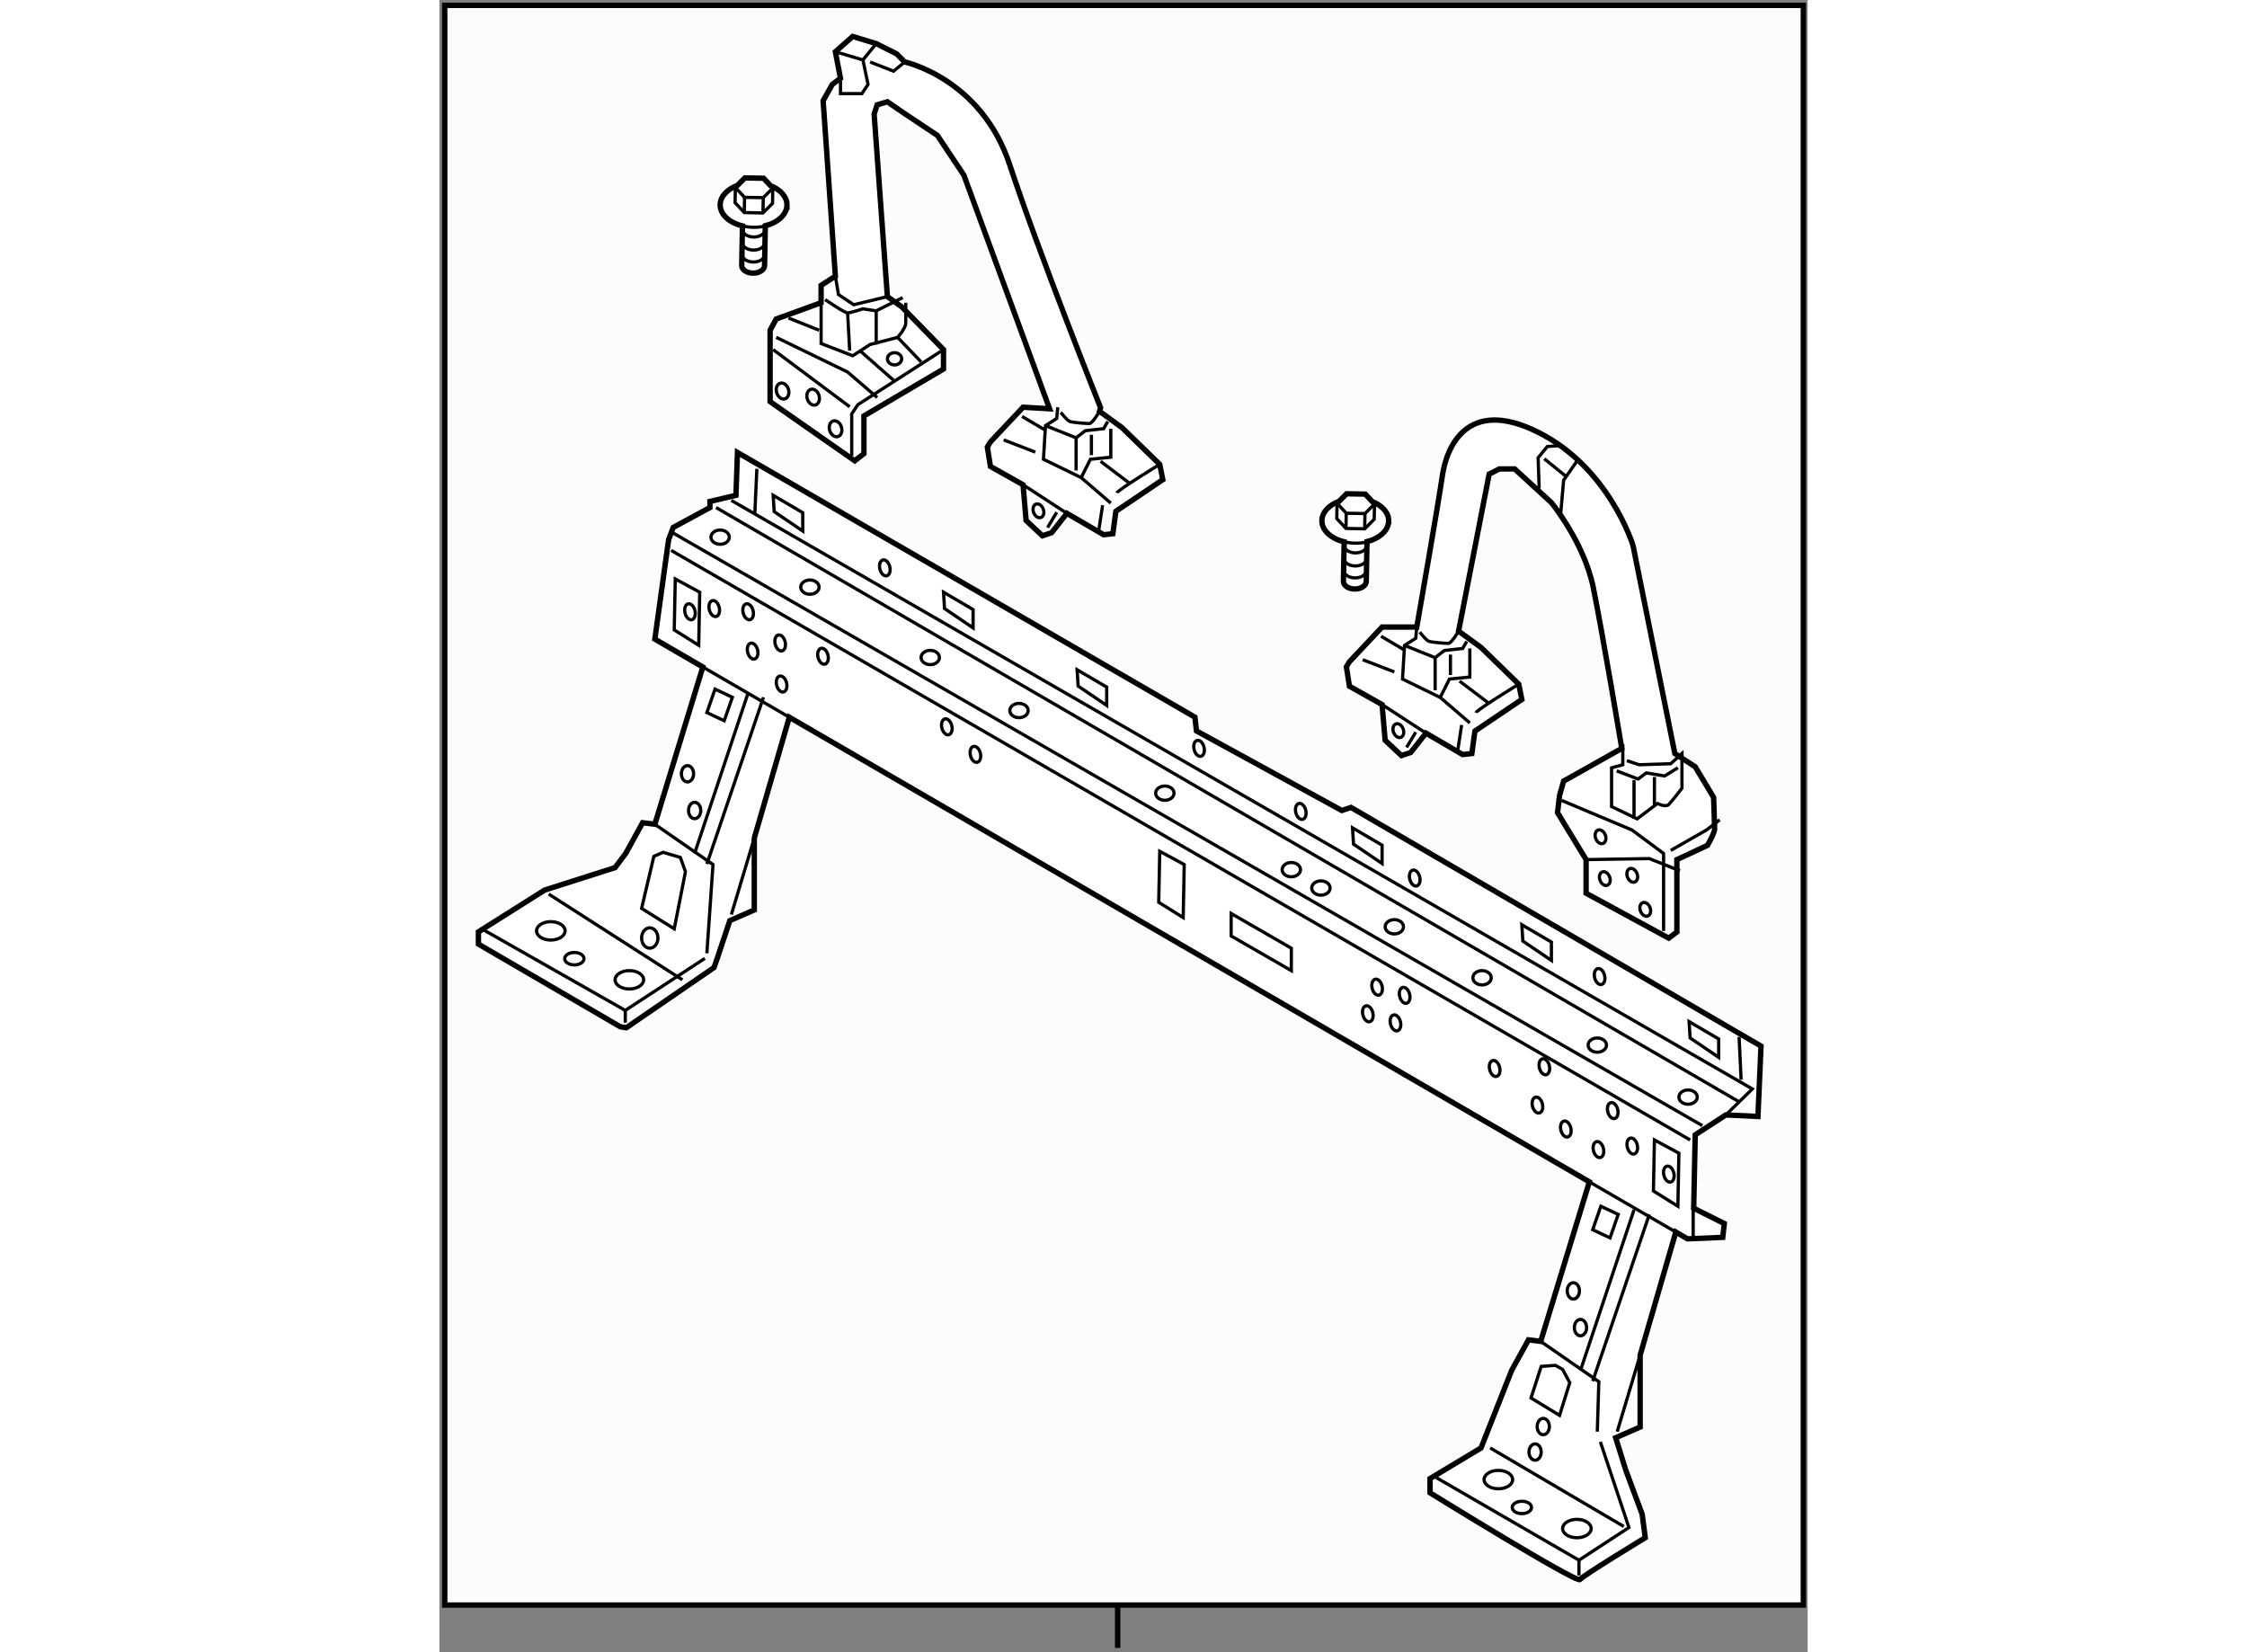 <?xml version="1.0" encoding="utf-8"?>
<!-- Generator: Adobe Illustrator 15.1.0, SVG Export Plug-In . SVG Version: 6.00 Build 0)  -->
<!DOCTYPE svg PUBLIC "-//W3C//DTD SVG 1.1//EN" "http://www.w3.org/Graphics/SVG/1.1/DTD/svg11.dtd">
<svg version="1.1" xmlns="http://www.w3.org/2000/svg" xmlns:xlink="http://www.w3.org/1999/xlink" x="0px" y="0px" width="244.8px"
	 height="180px" viewBox="45.624 9.337 127.172 153.563" enable-background="new 0 0 244.8 180" xml:space="preserve">
	
<rect x="45.624" y="9.337" width="127.172" height="153.563" fill="#808080" stroke="none"/>
	
<g><rect x="46.124" y="9.837" fill="#FCFCFC" stroke="#000000" stroke-width="0.5" width="126.272" height="148.68"></rect><line fill="none" stroke="#000000" stroke-width="0.5" x1="108.667" y1="158.518" x2="108.667" y2="162.5"></line></g><g><path fill="#FFFFFF" stroke="#000000" stroke-width="0.5" d="M76.404,26.596l-0.644-0.692l-1.739-0.032l-0.702,0.703
			c-0.953,0.359-1.603,1.036-1.596,1.819c0.009,0.9,0.872,1.656,2.072,1.941l-0.069,3.682c0.004,0.393,0.481,0.711,1.068,0.707
			c0.587-0.001,1.06-0.324,1.055-0.717l0.068-3.686c1.182-0.299,2.022-1.06,2.013-1.955l0.003,0.002
			C77.928,27.61,77.31,26.956,76.404,26.596z"></path><polyline fill="none" stroke="#000000" stroke-width="0.3" points="76.565,26.771 76.615,26.823 76.589,28.24 75.701,29.129 
			73.964,29.095 73.109,28.175 73.135,26.756 73.185,26.708 		"></polyline><polyline fill="none" stroke="#000000" stroke-width="0.3" points="76.615,26.823 75.729,27.709 73.987,27.679 73.135,26.756 		
			"></polyline><line fill="none" stroke="#000000" stroke-width="0.3" x1="73.964" y1="29.095" x2="73.987" y2="27.679"></line><line fill="none" stroke="#000000" stroke-width="0.3" x1="75.701" y1="29.129" x2="75.729" y2="27.709"></line><path fill="none" stroke="#000000" stroke-width="0.3" d="M73.75,32.984c0.006,0.393,0.483,0.709,1.07,0.706
			c0.586-0.001,1.058-0.324,1.054-0.717"></path><path fill="none" stroke="#000000" stroke-width="0.3" d="M73.768,31.872c0.006,0.394,0.483,0.711,1.07,0.709
			s1.059-0.325,1.055-0.719"></path><path fill="none" stroke="#000000" stroke-width="0.3" d="M73.789,30.659c0.005,0.393,0.481,0.709,1.067,0.707
			c0.587-0.002,1.059-0.324,1.056-0.716"></path><path fill="none" stroke="#000000" stroke-width="0.3" d="M73.923,30.36c0.31,0.067,0.644,0.104,0.988,0.103
			c0.355-0.001,0.694-0.043,1.015-0.119"></path></g><g><path fill="#FFFFFF" stroke="#000000" stroke-width="0.5" d="M132.328,55.954l-0.643-0.692l-1.74-0.032l-0.702,0.703
			c-0.953,0.359-1.602,1.036-1.595,1.819c0.009,0.9,0.872,1.657,2.071,1.941l-0.068,3.682c0.003,0.393,0.48,0.711,1.067,0.707
			c0.588-0.001,1.06-0.324,1.056-0.717l0.067-3.686c1.182-0.299,2.023-1.06,2.013-1.954l0.004,0.001
			C133.852,56.969,133.233,56.314,132.328,55.954z"></path><polyline fill="none" stroke="#000000" stroke-width="0.3" points="132.489,56.129 132.539,56.182 132.513,57.599 131.625,58.487 
			129.888,58.453 129.033,57.533 129.059,56.115 129.109,56.066 		"></polyline><polyline fill="none" stroke="#000000" stroke-width="0.3" points="132.539,56.182 131.653,57.068 129.911,57.037 129.059,56.115 
					"></polyline><line fill="none" stroke="#000000" stroke-width="0.3" x1="129.888" y1="58.453" x2="129.911" y2="57.037"></line><line fill="none" stroke="#000000" stroke-width="0.3" x1="131.625" y1="58.487" x2="131.653" y2="57.068"></line><path fill="none" stroke="#000000" stroke-width="0.3" d="M129.675,62.343c0.005,0.394,0.482,0.709,1.069,0.706
			c0.587-0.001,1.058-0.324,1.055-0.717"></path><path fill="none" stroke="#000000" stroke-width="0.3" d="M129.692,61.23c0.006,0.394,0.483,0.711,1.069,0.709
			c0.587-0.002,1.059-0.325,1.055-0.718"></path><path fill="none" stroke="#000000" stroke-width="0.3" d="M129.713,60.019c0.005,0.392,0.481,0.708,1.068,0.707
			c0.586-0.003,1.059-0.325,1.055-0.717"></path><path fill="none" stroke="#000000" stroke-width="0.3" d="M129.847,59.72c0.31,0.066,0.645,0.103,0.988,0.102
			c0.355,0,0.694-0.043,1.015-0.119"></path></g><g><path fill="#FFFFFF" stroke="#000000" stroke-width="0.5" d="M130.354,84.383l-0.854,0.284l-13.509-7.395l-0.143-1.279
			L73.331,51.393l-0.142,3.981l-2.418,0.569v0.568l-3.412,1.849l-0.427,1.138l-1.28,9.243l4.46,2.589l-4.46,14.617l-1.138-0.143
			l-1.563,2.844l-0.996,1.328l-6.541,2.085l-6.161,3.887v1.137l13.177,7.68l0.568,0.094l8.153-5.594l0.331-0.947l1.138-3.412
			l2.275-0.996v-6.683L78.151,76l74.358,43.183l-4.523,14.826l-1.138-0.141l-1.564,2.844l-2.844,7.203l-4.739,2.846v1.326
			c0,0,13.65,8.438,13.936,8.059c0.284-0.379,6.066-3.887,6.066-3.887l-0.284-2.18l-1.517-4.076l-0.948-3.035l2.274-0.994v-6.684
			l3.317-11.441l1.091,0.633l3.271-0.141l0.143-1.281l-2.844-1.422l0.142-6.824l2.845-1.85l2.985,0.143l0.285-6.541L130.354,84.383z
			"></path><line fill="none" stroke="#000000" stroke-width="0.3" x1="69.35" y1="88.649" x2="74.327" y2="73.718"></line><line fill="none" stroke="#000000" stroke-width="0.3" x1="70.487" y1="89.645" x2="75.749" y2="74.145"></line><line fill="none" stroke="#000000" stroke-width="0.3" x1="72.763" y1="94.338" x2="74.896" y2="87.227"></line><polyline fill="none" stroke="#000000" stroke-width="0.3" points="65.652,85.948 71.057,89.692 70.487,97.939 		"></polyline><polygon fill="none" stroke="#000000" stroke-width="0.3" points="71.246,73.386 70.487,75.567 72.099,76.326 72.857,74.145 		"></polygon><ellipse fill="none" stroke="#000000" stroke-width="0.3" cx="68.686" cy="81.255" rx="0.569" ry="0.758"></ellipse><ellipse fill="none" stroke="#000000" stroke-width="0.3" cx="69.35" cy="84.667" rx="0.569" ry="0.759"></ellipse><line fill="none" stroke="#000000" stroke-width="0.3" x1="151.683" y1="136.713" x2="156.66" y2="121.781"></line><line fill="none" stroke="#000000" stroke-width="0.3" x1="152.82" y1="137.707" x2="158.082" y2="122.209"></line><line fill="none" stroke="#000000" stroke-width="0.3" x1="155.096" y1="142.4" x2="157.229" y2="135.291"></line><polyline fill="none" stroke="#000000" stroke-width="0.3" points="147.986,134.01 153.39,137.756 153.247,142.4 		"></polyline><polygon fill="none" stroke="#000000" stroke-width="0.3" points="153.578,121.451 152.82,123.631 154.432,124.389 
			155.191,122.209 		"></polygon><ellipse fill="none" stroke="#000000" stroke-width="0.3" cx="151.019" cy="129.318" rx="0.569" ry="0.758"></ellipse><ellipse fill="none" stroke="#000000" stroke-width="0.3" cx="151.683" cy="132.73" rx="0.569" ry="0.76"></ellipse><ellipse fill="none" stroke="#000000" stroke-width="0.3" cx="148.224" cy="141.926" rx="0.568" ry="0.76"></ellipse><path fill="none" stroke="#000000" stroke-width="0.3" d="M148.033,144.295c0,0.42-0.254,0.76-0.568,0.76s-0.568-0.34-0.568-0.76
			c0-0.416,0.254-0.758,0.568-0.758S148.033,143.879,148.033,144.295z"></path><polyline fill="none" stroke="#000000" stroke-width="0.3" points="49.727,95.76 62.903,103.248 70.298,98.414 		"></polyline><line fill="none" stroke="#000000" stroke-width="0.3" x1="55.794" y1="92.441" x2="68.212" y2="100.404"></line><polygon fill="none" stroke="#000000" stroke-width="0.3" points="67.454,95.664 68.497,90.355 68.022,89.028 66.411,88.553 
			65.559,88.934 64.563,93.16 64.421,93.768 		"></polygon><ellipse fill="none" stroke="#000000" stroke-width="0.3" cx="55.983" cy="95.854" rx="1.328" ry="0.854"></ellipse><ellipse fill="none" stroke="#000000" stroke-width="0.3" cx="63.283" cy="100.404" rx="1.328" ry="0.854"></ellipse><ellipse fill="none" stroke="#000000" stroke-width="0.3" cx="58.169" cy="98.441" rx="0.897" ry="0.578"></ellipse><ellipse fill="none" stroke="#000000" stroke-width="0.3" cx="144.052" cy="146.855" rx="1.328" ry="0.854"></ellipse><ellipse fill="none" stroke="#000000" stroke-width="0.3" cx="151.351" cy="151.406" rx="1.328" ry="0.854"></ellipse><path fill="none" stroke="#000000" stroke-width="0.3" d="M147.135,149.443c0,0.318-0.402,0.578-0.897,0.578
			s-0.897-0.26-0.897-0.578c0-0.316,0.402-0.574,0.897-0.574S147.135,149.127,147.135,149.443z"></path><polyline fill="none" stroke="#000000" stroke-width="0.3" points="138.27,146.666 151.541,154.346 156.187,151.311 
			153.531,143.348 		"></polyline><line fill="none" stroke="#000000" stroke-width="0.3" x1="143.293" y1="143.916" x2="155.713" y2="151.217"></line><polygon fill="none" stroke="#000000" stroke-width="0.3" points="148.033,136.334 147.086,139.271 149.74,140.885 
			150.688,137.85 150.024,136.617 149.361,136.238 		"></polygon><ellipse fill="none" stroke="#000000" stroke-width="0.3" cx="65.179" cy="96.518" rx="0.758" ry="0.947"></ellipse><line fill="none" stroke="#000000" stroke-width="0.3" x1="62.903" y1="103.248" x2="62.903" y2="104.385"></line><line fill="none" stroke="#000000" stroke-width="0.3" x1="151.541" y1="154.346" x2="151.541" y2="155.768"></line><line fill="none" stroke="#000000" stroke-width="0.3" x1="70.112" y1="71.331" x2="78.151" y2="76"></line><line fill="none" stroke="#000000" stroke-width="0.3" x1="152.51" y1="119.184" x2="160.546" y2="123.85"></line><polyline fill="none" stroke="#000000" stroke-width="0.3" points="72.763,55.848 167.656,110.547 165.192,112.965 		"></polyline><line fill="none" stroke="#000000" stroke-width="0.3" x1="71.341" y1="56.512" x2="166.329" y2="111.686"></line><line fill="none" stroke="#000000" stroke-width="0.3" x1="67.359" y1="58.882" x2="163.013" y2="113.961"></line><line fill="none" stroke="#000000" stroke-width="0.3" x1="67.17" y1="60.494" x2="161.875" y2="115.289"></line><line fill="none" stroke="#000000" stroke-width="0.3" x1="162.159" y1="121.26" x2="162.159" y2="124.389"></line><polygon fill="none" stroke="#000000" stroke-width="0.3" points="67.549,63.148 67.454,67.888 69.729,69.31 69.823,64.38 		"></polygon><ellipse transform="matrix(0.972 -0.236 0.236 0.972 -13.666 18.106)" fill="none" stroke="#000000" stroke-width="0.3" cx="68.888" cy="66.203" rx="0.474" ry="0.758"></ellipse><ellipse transform="matrix(0.972 -0.235 0.235 0.972 -13.487 18.55)" fill="none" stroke="#000000" stroke-width="0.3" cx="71.163" cy="65.918" rx="0.474" ry="0.758"></ellipse><ellipse transform="matrix(0.972 -0.235 0.235 0.972 -14.337 19.572)" fill="none" stroke="#000000" stroke-width="0.3" cx="74.765" cy="69.806" rx="0.475" ry="0.758"></ellipse><ellipse transform="matrix(0.972 -0.235 0.235 0.972 -14.086 20.153)" fill="none" stroke="#000000" stroke-width="0.3" cx="77.325" cy="69.047" rx="0.475" ry="0.758"></ellipse><ellipse transform="matrix(0.972 -0.235 0.235 0.972 -14.959 20.215)" fill="none" stroke="#000000" stroke-width="0.3" cx="77.42" cy="72.934" rx="0.474" ry="0.758"></ellipse><ellipse transform="matrix(0.972 -0.236 0.236 0.972 -13.513 19.38)" fill="none" stroke="#000000" stroke-width="0.3" cx="74.291" cy="66.203" rx="0.474" ry="0.758"></ellipse><ellipse transform="matrix(0.972 -0.235 0.235 0.972 -14.265 21.125)" fill="none" stroke="#000000" stroke-width="0.3" cx="81.306" cy="70.279" rx="0.475" ry="0.758"></ellipse><ellipse transform="matrix(0.972 -0.235 0.235 0.972 -15.465 23.932)" fill="none" stroke="#000000" stroke-width="0.3" cx="92.777" cy="76.916" rx="0.474" ry="0.758"></ellipse><ellipse transform="matrix(0.972 -0.235 0.235 0.972 -15.991 24.626)" fill="none" stroke="#000000" stroke-width="0.3" cx="95.432" cy="79.475" rx="0.474" ry="0.758"></ellipse><path fill="none" stroke="#000000" stroke-width="0.3" d="M133.244,100.977c0.098,0.408-0.029,0.789-0.285,0.85
			c-0.253,0.061-0.539-0.219-0.637-0.625c-0.101-0.408,0.026-0.787,0.281-0.85C132.859,100.289,133.144,100.57,133.244,100.977z"></path><path fill="none" stroke="#000000" stroke-width="0.3" d="M135.804,101.736c0.098,0.408-0.029,0.787-0.284,0.848
			c-0.254,0.063-0.54-0.219-0.638-0.625c-0.101-0.408,0.026-0.787,0.281-0.848C135.419,101.049,135.703,101.328,135.804,101.736z"></path><path fill="none" stroke="#000000" stroke-width="0.3" d="M134.95,104.295c0.098,0.408-0.029,0.789-0.284,0.85
			c-0.254,0.061-0.54-0.219-0.638-0.625c-0.101-0.408,0.026-0.787,0.282-0.85C134.565,103.607,134.851,103.889,134.95,104.295z"></path><ellipse transform="matrix(0.972 -0.237 0.237 0.972 -20.766 34.151)" fill="none" stroke="#000000" stroke-width="0.3" cx="131.834" cy="103.554" rx="0.474" ry="0.759"></ellipse><ellipse transform="matrix(0.972 -0.234 0.234 0.972 -21.455 36.751)" fill="none" stroke="#000000" stroke-width="0.3" cx="143.779" cy="108.578" rx="0.475" ry="0.76"></ellipse><ellipse transform="matrix(0.972 -0.237 0.237 0.972 -21.467 38.173)" fill="none" stroke="#000000" stroke-width="0.3" cx="148.234" cy="108.483" rx="0.474" ry="0.758"></ellipse><ellipse transform="matrix(0.972 -0.235 0.235 0.972 -19.222 38.825)" fill="none" stroke="#000000" stroke-width="0.3" cx="153.448" cy="100.141" rx="0.474" ry="0.76"></ellipse><ellipse transform="matrix(0.972 -0.237 0.237 0.972 -17.658 34.825)" fill="none" stroke="#000000" stroke-width="0.3" cx="136.195" cy="90.946" rx="0.474" ry="0.758"></ellipse><ellipse transform="matrix(0.972 -0.236 0.236 0.972 -15.327 29.616)" fill="none" stroke="#000000" stroke-width="0.3" cx="116.192" cy="78.906" rx="0.474" ry="0.758"></ellipse><ellipse transform="matrix(0.972 -0.235 0.235 0.972 -16.392 31.875)" fill="none" stroke="#000000" stroke-width="0.3" cx="125.673" cy="84.784" rx="0.474" ry="0.758"></ellipse><ellipse transform="matrix(0.972 -0.236 0.236 0.972 -12.194 22.26)" fill="none" stroke="#000000" stroke-width="0.3" cx="86.995" cy="62.127" rx="0.474" ry="0.758"></ellipse><ellipse transform="matrix(0.972 -0.235 0.235 0.972 -22.188 37.801)" fill="none" stroke="#000000" stroke-width="0.3" cx="147.666" cy="112.086" rx="0.474" ry="0.757"></ellipse><ellipse transform="matrix(0.972 -0.237 0.237 0.972 -22.779 38.809)" fill="none" stroke="#000000" stroke-width="0.3" cx="150.226" cy="114.267" rx="0.474" ry="0.758"></ellipse><ellipse transform="matrix(0.972 -0.236 0.236 0.972 -23.098 39.558)" fill="none" stroke="#000000" stroke-width="0.3" cx="153.354" cy="116.067" rx="0.475" ry="0.758"></ellipse><path fill="none" stroke="#000000" stroke-width="0.3" d="M155.143,112.449c0.098,0.406-0.029,0.787-0.284,0.848
			c-0.254,0.063-0.54-0.219-0.638-0.625c-0.101-0.408,0.026-0.787,0.282-0.85C154.758,111.762,155.043,112.041,155.143,112.449z"></path><ellipse transform="matrix(0.972 -0.234 0.234 0.972 -22.788 39.953)" fill="none" stroke="#000000" stroke-width="0.3" cx="156.577" cy="115.783" rx="0.475" ry="0.758"></ellipse><polygon fill="none" stroke="#000000" stroke-width="0.3" points="158.556,115.289 158.462,120.029 160.737,121.451 
			160.83,116.52 		"></polygon><polygon fill="none" stroke="#000000" stroke-width="0.3" points="112.578,88.46 112.484,93.201 114.759,94.623 114.854,89.692 		
			"></polygon><ellipse transform="matrix(0.972 -0.236 0.236 0.972 -23.451 41.169)" fill="none" stroke="#000000" stroke-width="0.3" cx="159.895" cy="118.343" rx="0.475" ry="0.759"></ellipse><polygon fill="none" stroke="#000000" stroke-width="0.3" points="119.215,94.242 119.215,96.328 124.808,99.551 124.808,97.465 
					"></polygon><line fill="none" stroke="#000000" stroke-width="0.3" x1="75.133" y1="52.91" x2="74.943" y2="57.081"></line><polygon fill="none" stroke="#000000" stroke-width="0.3" points="76.649,55.375 76.744,56.891 79.398,58.693 79.398,56.987 		"></polygon><polygon fill="none" stroke="#000000" stroke-width="0.3" points="92.481,64.38 92.575,65.897 95.23,67.699 95.23,65.993 		"></polygon><polygon fill="none" stroke="#000000" stroke-width="0.3" points="104.899,71.585 104.994,73.102 107.648,74.904 107.648,73.198 
					"></polygon><polygon fill="none" stroke="#000000" stroke-width="0.3" points="130.495,86.28 130.59,87.796 133.244,89.598 133.244,87.891 		
			"></polygon><polygon fill="none" stroke="#000000" stroke-width="0.3" points="146.232,95.285 146.326,96.801 148.981,98.604 148.981,96.896 
					"></polygon><polygon fill="none" stroke="#000000" stroke-width="0.3" points="161.779,104.291 161.874,105.807 164.527,107.609 
			164.527,105.902 		"></polygon><ellipse fill="none" stroke="#000000" stroke-width="0.3" cx="71.72" cy="59.262" rx="0.853" ry="0.663"></ellipse><ellipse fill="none" stroke="#000000" stroke-width="0.3" cx="80.063" cy="63.907" rx="0.854" ry="0.663"></ellipse><ellipse fill="none" stroke="#000000" stroke-width="0.3" cx="91.249" cy="70.448" rx="0.853" ry="0.663"></ellipse><ellipse fill="none" stroke="#000000" stroke-width="0.3" cx="99.496" cy="75.377" rx="0.854" ry="0.663"></ellipse><ellipse fill="none" stroke="#000000" stroke-width="0.3" cx="113.053" cy="83.056" rx="0.854" ry="0.663"></ellipse><ellipse fill="none" stroke="#000000" stroke-width="0.3" cx="124.808" cy="90.166" rx="0.854" ry="0.664"></ellipse><ellipse fill="none" stroke="#000000" stroke-width="0.3" cx="127.557" cy="91.873" rx="0.853" ry="0.664"></ellipse><ellipse fill="none" stroke="#000000" stroke-width="0.3" cx="134.382" cy="95.475" rx="0.853" ry="0.664"></ellipse><ellipse fill="none" stroke="#000000" stroke-width="0.3" cx="142.536" cy="100.215" rx="0.853" ry="0.664"></ellipse><ellipse fill="none" stroke="#000000" stroke-width="0.3" cx="153.248" cy="106.473" rx="0.853" ry="0.662"></ellipse><ellipse fill="none" stroke="#000000" stroke-width="0.3" cx="161.685" cy="111.307" rx="0.853" ry="0.664"></ellipse><line fill="none" stroke="#000000" stroke-width="0.3" x1="166.425" y1="105.713" x2="166.614" y2="109.695"></line></g>



	
<g><path fill="#FFFFFF" stroke="#000000" stroke-width="0.5" d="M106.984,47.567l2.086,1.517l3.508,3.413l0.284,1.422l-4.36,2.939
			l-0.284,2.085l-0.854,0.095l-3.413-1.99l-1.422,1.801l-0.854,0.284l-1.517-1.422l-0.284-3.318l-3.033-1.706l-0.285-1.801
			l0.285-0.475l3.033-3.223l2.465,0.142l-7.963-21.709l-2.465-3.697l-3.128-2.085l-1.518-1.043l-0.948,0.284l-0.284,0.854
			l1.232,16.969l1.327,0.948l3.888,3.981v1.801l-7.395,4.361v3.508l-0.854,0.663l-7.868-5.498v-6.636l0.568-1.043l4.172-1.517
			v-1.612l1.327-0.853l-1.138-16.306l0.853-1.518l0.759-0.568l-0.474-2.465l1.611-1.422l2.181,0.664l1.896,0.947l0.758,0.759
			c0,0,7.11,1.517,9.765,9.574c2.655,8.059,8.438,22.563,8.438,22.563L106.984,47.567z"></path><polyline fill="none" stroke="#000000" stroke-width="0.3" points="103.099,47.188 103.003,48.231 101.961,48.895 101.771,52.023 
			105.278,53.729 106.132,52.023 108.028,51.833 108.028,49.18 		"></polyline><polyline fill="none" stroke="#000000" stroke-width="0.3" points="101.961,48.895 104.805,50.032 105.658,49.369 107.364,49.18 
			107.743,48.516 		"></polyline><path fill="none" stroke="#000000" stroke-width="0.3" d="M106.984,47.567c0,0-0.663,1.138-0.947,1.138s-1.517-0.095-1.802-0.189
			c-0.284-0.095-0.853-0.854-0.853-0.854"></path><line fill="none" stroke="#000000" stroke-width="0.3" x1="99.875" y1="54.393" x2="103.951" y2="57.048"></line><line fill="none" stroke="#000000" stroke-width="0.3" x1="98.074" y1="50.222" x2="101.013" y2="51.359"></line><line fill="none" stroke="#000000" stroke-width="0.3" x1="105.278" y1="53.729" x2="108.028" y2="56.1"></line><line fill="none" stroke="#000000" stroke-width="0.3" x1="106.891" y1="58.754" x2="107.27" y2="56.289"></line><path fill="none" stroke="#000000" stroke-width="0.3" d="M108.597,55.151c0.095-0.284,3.981-2.654,3.981-2.654"></path><line fill="none" stroke="#000000" stroke-width="0.3" x1="107.08" y1="52.213" x2="109.829" y2="54.299"></line><line fill="none" stroke="#000000" stroke-width="0.3" x1="99.78" y1="48.042" x2="101.865" y2="49.273"></line><line fill="none" stroke="#000000" stroke-width="0.3" x1="104.805" y1="50.032" x2="104.805" y2="53.065"></line><line fill="none" stroke="#000000" stroke-width="0.3" x1="106.227" y1="49.748" x2="106.227" y2="51.644"></line><ellipse transform="matrix(0.935 -0.354 0.354 0.935 -13.557 39.543)" fill="none" stroke="#000000" stroke-width="0.3" cx="101.328" cy="56.836" rx="0.475" ry="0.664"></ellipse><line fill="none" stroke="#000000" stroke-width="0.3" x1="102.15" y1="58.374" x2="103.003" y2="56.952"></line><polyline fill="none" stroke="#000000" stroke-width="0.3" points="83.949,51.691 83.949,47.805 84.518,46.951 92.481,41.832 		
			"></polyline><line fill="none" stroke="#000000" stroke-width="0.3" x1="76.649" y1="41.832" x2="83.759" y2="47.141"></line><polyline fill="none" stroke="#000000" stroke-width="0.3" points="76.934,40.694 83.569,43.917 86.318,46.287 		"></polyline><path fill="none" stroke="#000000" stroke-width="0.3" d="M81.105,37.472v3.792l2.938,1.138l1.611-1.044l2.56-0.663
			c0,0,0.759-0.854,0.759-1.327s0-1.896,0-1.896"></path><path fill="none" stroke="#000000" stroke-width="0.3" d="M81.484,37.187c0,0,1.801,1.232,2.085,1.232
			c0.285,0,1.423-0.379,1.423-0.379l1.232,0.189l2.464-1.232"></path><polyline fill="none" stroke="#000000" stroke-width="0.3" points="82.433,35.007 82.717,36.713 84.139,37.66 87.267,36.902 		"></polyline><line fill="none" stroke="#000000" stroke-width="0.3" x1="83.569" y1="38.419" x2="83.759" y2="41.927"></line><line fill="none" stroke="#000000" stroke-width="0.3" x1="86.225" y1="38.229" x2="86.225" y2="41.357"></line><line fill="none" stroke="#000000" stroke-width="0.3" x1="84.707" y1="41.927" x2="87.836" y2="44.676"></line><line fill="none" stroke="#000000" stroke-width="0.3" x1="88.215" y1="40.694" x2="90.396" y2="42.97"></line><line fill="none" stroke="#000000" stroke-width="0.3" x1="78.071" y1="38.894" x2="80.915" y2="40.031"></line><ellipse fill="none" stroke="#000000" stroke-width="0.3" cx="87.931" cy="42.686" rx="0.663" ry="0.568"></ellipse><ellipse transform="matrix(0.956 -0.292 0.292 0.956 -9.962 24.681)" fill="none" stroke="#000000" stroke-width="0.3" cx="77.565" cy="45.658" rx="0.569" ry="0.758"></ellipse><ellipse transform="matrix(0.956 -0.292 0.292 0.956 -10.004 25.537)" fill="none" stroke="#000000" stroke-width="0.3" cx="80.409" cy="46.226" rx="0.569" ry="0.758"></ellipse><ellipse transform="matrix(0.956 -0.292 0.292 0.956 -10.772 26.276)" fill="none" stroke="#000000" stroke-width="0.3" cx="82.495" cy="49.165" rx="0.569" ry="0.758"></ellipse><polyline fill="none" stroke="#000000" stroke-width="0.3" points="82.906,16.615 82.906,18.037 84.896,18.037 85.466,17.184 
			84.992,14.909 86.225,13.393 		"></polyline><line fill="none" stroke="#000000" stroke-width="0.3" x1="82.433" y1="14.15" x2="84.992" y2="14.909"></line><polyline fill="none" stroke="#000000" stroke-width="0.3" points="85.655,15.099 87.836,15.952 88.878,15.099 		"></polyline></g>



	
<g><path fill="#FFFFFF" stroke="#000000" stroke-width="0.5" d="M136.468,67.618h-3.224l-3.033,3.223l-0.284,0.475l0.284,1.801
			l3.033,1.706l0.284,3.318l1.518,1.422l0.854-0.284l1.422-1.802l3.412,1.991l0.854-0.095l0.284-2.086l4.361-2.938l-0.284-1.422
			l-3.508-3.413l-2.087-1.517l2.845-14.599l0.948-0.475h1.422l3.413,3.128c0,0,3.032,3.698,3.886,7.869s2.655,14.978,2.655,14.978
			l-5.403,3.034l-0.38,1.327l-0.189,1.611l2.655,4.361v3.127l7.679,4.172l0.758-0.568v-6.73l2.844-1.328
			c0,0,0.665-1.138,0.665-1.516c0-0.38-0.096-2.939-0.096-2.939l-1.707-2.844l-1.895-1.232l-3.889-19.34
			c0,0-2.18-7.204-8.816-10.522c-6.635-3.317-8.53,1.422-8.909,4.077C138.459,56.242,136.468,67.618,136.468,67.618z"></path><polyline fill="none" stroke="#000000" stroke-width="0.3" points="136.468,67.618 136.372,68.66 135.33,69.324 135.142,72.453 
			138.647,74.159 139.501,72.453 141.398,72.263 141.398,69.608 		"></polyline><polyline fill="none" stroke="#000000" stroke-width="0.3" points="135.33,69.324 138.174,70.462 139.027,69.798 140.733,69.608 
			141.113,68.945 		"></polyline><path fill="none" stroke="#000000" stroke-width="0.3" d="M136.752,68.092c0,0,0.569,0.758,0.854,0.854
			c0.284,0.095,1.518,0.189,1.802,0.189s0.946-1.138,0.946-1.138"></path><line fill="none" stroke="#000000" stroke-width="0.3" x1="133.244" y1="74.822" x2="137.321" y2="77.477"></line><line fill="none" stroke="#000000" stroke-width="0.3" x1="131.444" y1="70.651" x2="134.382" y2="71.789"></line><line fill="none" stroke="#000000" stroke-width="0.3" x1="138.647" y1="74.159" x2="141.398" y2="76.528"></line><line fill="none" stroke="#000000" stroke-width="0.3" x1="140.261" y1="79.184" x2="140.639" y2="76.719"></line><path fill="none" stroke="#000000" stroke-width="0.3" d="M141.967,75.581c0.094-0.284,3.981-2.654,3.981-2.654"></path><line fill="none" stroke="#000000" stroke-width="0.3" x1="140.449" y1="72.643" x2="143.198" y2="74.728"></line><line fill="none" stroke="#000000" stroke-width="0.3" x1="133.15" y1="68.471" x2="135.234" y2="69.703"></line><line fill="none" stroke="#000000" stroke-width="0.3" x1="138.174" y1="70.462" x2="138.174" y2="73.495"></line><line fill="none" stroke="#000000" stroke-width="0.3" x1="139.596" y1="70.178" x2="139.596" y2="72.073"></line><polyline fill="none" stroke="#000000" stroke-width="0.3" points="160.073,88.379 163.39,86.482 164.623,85.535 		"></polyline><polyline fill="none" stroke="#000000" stroke-width="0.3" points="155.049,80.984 157.04,81.743 157.798,81.174 159.504,81.458 
			160.737,80.7 		"></polyline><path fill="none" stroke="#000000" stroke-width="0.3" d="M155.996,80.036l1.138,0.38l2.939-0.095l1.042-0.948v3.223
			c0,0-0.947,1.233-1.231,1.518s-1.044-0.095-1.044-0.095l-1.896,1.422l-2.371-1.138V80.7l1.045-0.284v-0.569V78.52"></path><line fill="none" stroke="#000000" stroke-width="0.3" x1="156.66" y1="81.838" x2="156.66" y2="85.44"></line><line fill="none" stroke="#000000" stroke-width="0.3" x1="158.556" y1="81.554" x2="158.556" y2="84.207"></line><polyline fill="none" stroke="#000000" stroke-width="0.3" points="149.93,83.733 156.472,86.482 159.408,88.663 159.408,95.867 
					"></polyline><polyline fill="none" stroke="#000000" stroke-width="0.3" points="152.205,89.232 158.082,89.138 160.926,90.275 		"></polyline><polyline fill="none" stroke="#000000" stroke-width="0.3" points="147.844,54.725 147.748,51.881 148.602,50.838 149.93,50.743 
					"></polyline><polyline fill="none" stroke="#000000" stroke-width="0.3" points="149.835,57.189 150.119,53.966 151.445,52.07 		"></polyline><line fill="none" stroke="#000000" stroke-width="0.3" x1="148.317" y1="51.976" x2="150.308" y2="53.588"></line><ellipse transform="matrix(0.936 -0.353 0.353 0.936 -18.595 52.473)" fill="none" stroke="#000000" stroke-width="0.3" cx="134.697" cy="77.265" rx="0.475" ry="0.665"></ellipse><ellipse transform="matrix(0.935 -0.353 0.353 0.935 -22.211 60.31)" fill="none" stroke="#000000" stroke-width="0.3" cx="154.055" cy="90.981" rx="0.474" ry="0.663"></ellipse><ellipse transform="matrix(0.935 -0.354 0.354 0.935 -20.901 60)" fill="none" stroke="#000000" stroke-width="0.3" cx="153.582" cy="87.142" rx="0.475" ry="0.664"></ellipse><ellipse transform="matrix(0.935 -0.354 0.354 0.935 -21.992 61.211)" fill="none" stroke="#000000" stroke-width="0.3" cx="156.521" cy="90.792" rx="0.475" ry="0.664"></ellipse><ellipse transform="matrix(0.935 -0.354 0.354 0.935 -23.008 61.974)" fill="none" stroke="#000000" stroke-width="0.3" cx="157.752" cy="93.824" rx="0.474" ry="0.664"></ellipse><line fill="none" stroke="#000000" stroke-width="0.3" x1="135.52" y1="78.804" x2="136.372" y2="77.382"></line></g>


</svg>